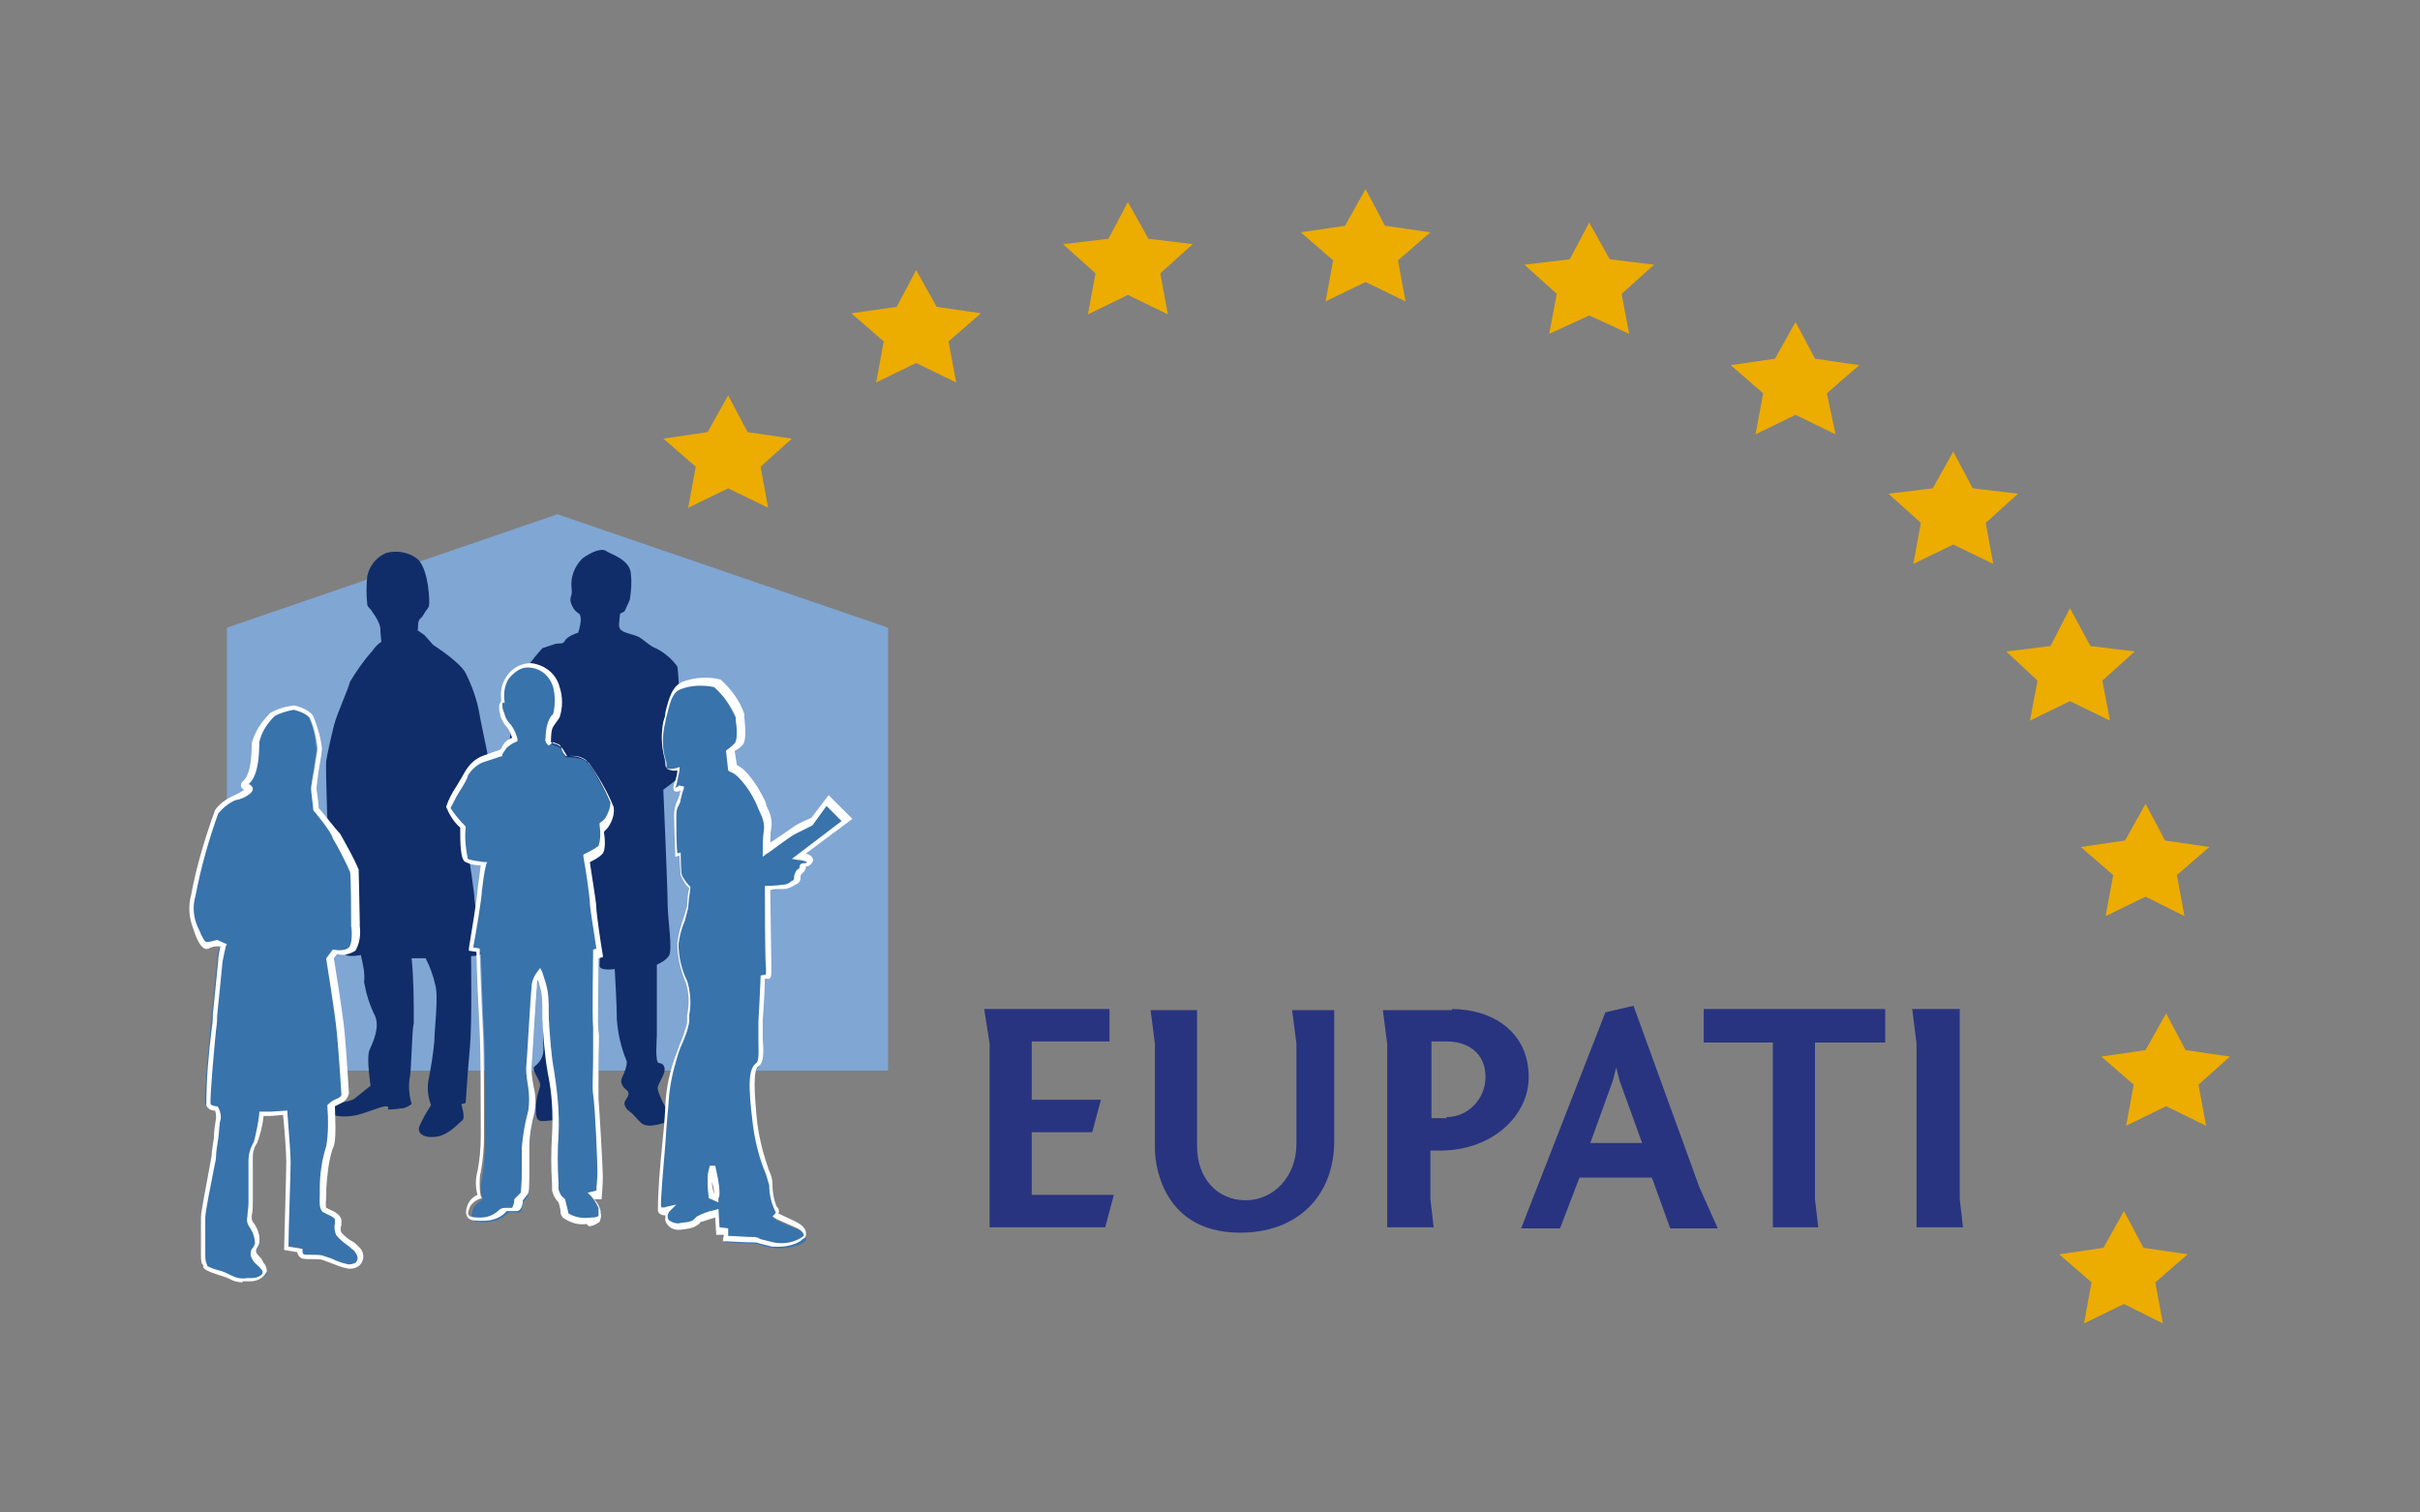 <svg version="1.1" id="Layer_1" xmlns="http://www.w3.org/2000/svg" x="0" y="0" viewBox="0 0 224 140" xml:space="preserve"><rect x="0" y="0" width="224" height="140" fill="#808080" stroke="none"/><style>.st0{fill:#fff}.st4{fill:#3973ab}</style><g id="Layer_2_1_"><g id="ARTWORK"><path fill-rule="evenodd" clip-rule="evenodd" fill="#80a6d3" d="M21 99.1v-41l30.6-10.5 30.6 10.5v41z"/><path d="M50.7 90.3s-1.6-.4-1.9-.6.1-10.8.3-12.2c.3-1.3.6-2.6 1-3.9-.8-.6-1.6-1.4-2.2-2.2-.4-.7-.6-1.4-.8-2.2 0-.5.8-5.6.9-6.2.6-1.1 1.4-2.1 2.2-3l1.2-.4c.3-.1.7.1.9-.3s1.1-.7 1.1-.7.1.1.2-.3.3-1.2 0-1.5c-.4-.2-.7-.7-.8-1.2 0-.6.2-.4.1-1.2-.1-1 .3-2 1-2.7.8-.6 1.8-1 2.2-.7s2.3.8 2.3 2.2c.1.8 0 1.6-.1 2.3-.2.5-.5 1.1-.5 1.1l-.4.2s-.1.8-.1 1 0 .4.3.6.9.3 1.4.5 1.1.9 1.7 1.1c.8.4 1.5 1 2 1.7.1.5.2 3.2.3 3.7s1.2 3.2 1.2 3.9c-.2 1-.6 1.8-1.3 2.6-.4.4-1.5 1.2-1.5 1.2s.4 9.2.4 10.6.5 4.3.1 4.8c-.3.4-.7.6-1.1.8v6.5c0 .4-.2 2.6.2 2.6s.7.4.4 1.1-.6 1-.5 1.4c.2.7.6 1.4.9 2 0 0 .2.9-.2 1s-1.7.6-2.3 0-.7-.8-1-1c-.3-.2-.5-.5-.5-.8 0-.3.7-.8.2-1.2s-.6-.8-.4-1.2.5-1.2.4-1.5c-.5-1.2-.8-2.5-.9-3.8 0-1.4-.2-4.7-.2-4.7s-1.4.2-1.4-.3.1-1.9.1-1.9l-1-.1s-.6 5.7-.6 6.4c-.1 1.2-.3 2.3-.6 3.4-.1.6.7 1 .3 1.6-.4.5-.7 1.1-.9 1.7 0 .7 0 1.3-.1 2-.1.8-.9 1.3-1.6 1.2-1.1.1-1.5.3-1.5-1s.4-1.9.4-2.3-.9-1.5-.5-1.7c.5-.4.8-.9.8-1.5 0-.4-.1-4.5 0-5.4s.4-1.6.4-1.5" fill="#102d69"/><path d="M33.4 88.4s-1.5.3-1.5-.2-.2-6-.2-6c-.4-.4-.6-.8-.8-1.3-.1-.6-.2-2.3-.2-2.3h-.3s-.3-7.6-.2-8.2.4-2 .7-3.2 1.3-3.3 1.5-4.1c.6-1 1.3-2 2.1-2.9.2-.3.5-.6.8-.8 0 0-.1-.9-.1-1.3-.1-.5-.4-1-.7-1.4-.2-.4-.4-.4-.5-.7-.1-.9-.1-1.8 0-2.7.2-.9.8-1.7 1.7-2.1 1-.3 2.2-.1 3 .6 1 1 1.1 4 1 4.3s-.3.4-.5.8-.5.3-.5 1-.1.4-.1.4l.7.5.8.9s2.5 1.6 3 2.6c.6 1.2 1.1 2.6 1.3 3.9.2 1.2 1.2 5.4 1 5.8-.3.8-.8 1.5-1.5 2.2-.4.4-.8.8-1.2 1.3.5 2.4.9 4.9 1.2 7.4 0 1.2.9 5 .7 5.3s-1 .3-1 .3.1 6.2-.1 8.4-.4 5.2-.4 5.2l-.4.1s.4 1.3.1 1.5-1.2 1.3-2.3 1.5-1.9-.2-1.7-.9c.3-.7.7-1.4 1.1-2-.3-.8-.4-1.7-.2-2.5.2-1.1.4-2.2.5-3.4 0-1 .4-4.1.1-5.2-.2-.9-.5-1.7-.9-2.5h-1.3c.2 2 .2 4 .2 6-.2.8-.2 4.5-.4 5.2-.1.8 0 1.6.2 2.3-.3.2-.6.4-1 .4-.6.1-1.2.1-1.2.1s.2-.3-.2-.3-1.5.5-2.6.8c-.9.2-1.8.2-2.7-.1-.6-.2-.7-.8-.2-.9s2-.1 2.6-.5l1.5-1.2s-.4-2.6-.1-3.3 1-2.1.5-3.2c-.5-1-.8-2-1-3.1.1-.8-.1-1.6-.3-2.5" fill-rule="evenodd" clip-rule="evenodd" fill="#102d69"/><path class="st4" d="M23.3 118.4c-.6.1-1.3 0-1.9-.2-.7-.4-2.4-.7-2.5-1.1-.1-.3-.2-.7-.2-1 0-.6-.1-2.8-.1-3.5s.9-5 1-5.7.3-2.8.4-3.3c.1-.3 0-.7-.2-1 0 0-.6 0-.8-.4s.5-7.4.6-8.3.4-4 .5-5c0-.5.1-1 .3-1.4l-.4-.2c-.3 0-.5.1-.8.2-.4.1-.8-.8-1-1.3-.5-1-.6-2.2-.3-3.3.5-2.6 1.3-5.2 2.1-7.7.9-1.1 1.3-1 2.3-1.7s.1-.5.1-.9 1-.1 1-3.9c.3-1 .8-1.9 1.5-2.6.6-.4 1.3-.6 2-.6.6.1 1.2.4 1.7.9.4.9.6 1.9.7 2.9 0 .4-.5 3.3-.5 3.7s.2 1.9.2 1.9 1.6 2 2 2.4c.6 1 1.2 2.1 1.7 3.2 0 0 .1 4.3.1 4.8s.1 2-.3 2.4-1.6.3-1.6.3l-.4.6s.8 4.7 1 7 .4 5.6.4 5.6c-.1.3-.3.5-.6.6-.3.1-.5.2-.7.4 0 0 .2 3.2-.1 3.9-.4 1.2-.6 2.5-.6 3.8 0 .6-.2 1.7.1 2s1.2.6 1.2.9-.2.9.1 1.3 1.3 1 1.5 1.3.5.4.4.9-.3.8-1.2.7c-.8-.2-1.5-.5-2.3-.8-.6-.1-1.4 0-1.7-.1s-.3-.6-.3-.6l-1.2-.2s.2-7.1.2-8-.3-4.5-.3-4.5l-1.3.2h-.8c-.1.9-.3 1.8-.5 2.7-.3.5-.4 1-.4 1.6 0 .7-.1 2.4-.1 4s-.3 1.6.1 2.1.6 1.1.6 1.7c-.1.4-.4.6-.3 1s.4.6.6.9.4.5.4.8-.6.6-1.4.6"/><path class="st0" d="M22.5 118.7c-.4 0-.9-.1-1.2-.3-.4-.2-.8-.3-1.1-.4-.9-.3-1.4-.5-1.4-.8 0-.1 0-.2-.1-.2-.1-.3-.1-.6-.1-.9v-3.5c0-.3.4-2.5.8-4.6.1-.6.2-1 .2-1.2s.1-.9.2-1.5c0-.6.1-1.2.2-1.8 0-.2 0-.5-.1-.7-.4 0-.7-.2-.8-.5 0-2.4.2-4.7.5-7.1.1-.6.1-1.1.1-1.3.1-.9.4-4 .5-5 0-.4.1-.8.2-1.3H20c-.2 0-.5.1-.7.2-.4.2-.9-.3-1.3-1.5l-.1-.3c-.4-1-.5-2.1-.2-3.2.5-2.7 1.3-5.3 2.2-7.8.4-.6 1-1 1.6-1.3.2-.1.5-.2.8-.4.1-.1.2-.1.3-.2-.2-.1-.3-.2-.3-.4s.1-.3.2-.4c.2-.2.8-.7.8-3.5.3-1.1.9-2 1.7-2.8.7-.4 1.4-.6 2.2-.7.1 0 1.4.3 1.8 1 .4 1 .7 2 .8 3 0 .2-.1.9-.3 2-.1.7-.2 1.5-.2 1.7s.2 1.3.2 1.8c.3.3 1.6 2 2 2.4.6 1.1 1.2 2.1 1.7 3.3v.1s.1 4.3.1 4.8v.3c.1.8 0 1.6-.4 2.3-.5.3-1.1.5-1.7.3l-.3.4c.1.7.8 4.8 1 6.9.2 2.3.4 5.6.4 5.6-.1.4-.3.7-.7.9l-.6.3c0 .8.2 3.3-.2 3.9-.4 1.2-.5 2.4-.6 3.7v.6c0 .3-.1 1.1 0 1.2l.4.2c.5.2.9.5 1 .9v.5c-.1.2-.1.5 0 .7.3.3.6.6 1 .8.2.1.4.3.5.4l.1.1c.5.4.6 1.2.1 1.7l-.1.1c-.3.2-.7.3-1.1.2-.5-.1-1-.3-1.5-.5-.3-.1-.5-.2-.8-.3-.6-.1-1.3 0-1.8-.1-.3-.1-.4-.3-.5-.6l-1.2-.2v-.2c0-.1.2-7.1.2-8s-.2-3.4-.3-4.3l-1.2.1h-.6c-.1.9-.3 1.7-.6 2.5-.3.4-.4.9-.4 1.4v4c0 .4 0 .9-.1 1.3 0 .4 0 .4.1.6.4.5.7 1.2.6 1.9 0 .2-.1.3-.2.5-.1.1-.1.3-.1.4.1.2.2.3.3.4.1.1.2.2.3.4l.1.2c.2.2.3.5.3.8-.3.6-.9.9-1.5.9h-.8l.1.1zM20.1 87l.9.4-.1.2c-.1.4-.2.9-.3 1.4-.1 1-.4 4.1-.5 5 0 .2 0 .7-.1 1.3-.2 2-.6 6.5-.5 6.9 0 .1.4.2.5.2h.1l.1.1c.2.4.3.8.2 1.2-.1.2-.1 1-.2 1.7s-.2 1.2-.2 1.6-.1.6-.2 1.2c-.3 1.5-.8 4-.8 4.5v3.5c0 .2 0 .5.1.7 0 .1.1.2.1.3.4.2.7.3 1.1.4.4.1.8.3 1.2.5.4.2.9.3 1.4.2h.4c.6 0 1-.3 1-.5s0-.2-.2-.4c-.1-.1-.1-.2-.2-.2l-.3-.3c-.2-.2-.3-.4-.4-.7 0-.3 0-.5.2-.7.1-.1.1-.2.2-.4 0-.5-.2-1.1-.5-1.5-.2-.3-.3-.6-.2-1 0-.4.1-.8.1-1.2v-4c0-.6.2-1.2.5-1.7.2-.8.4-1.7.5-2.6v-.2h1l1.6-.1v.2c0 .1.3 3.6.3 4.6s-.2 6.6-.2 7.8l1.3.2v.2c0 .1 0 .2.1.3.3.1 1.1 0 1.7.1l.9.3c.4.2.9.4 1.4.5.3.1.5 0 .8-.1.1-.1.2-.3.2-.4 0-.3-.1-.4-.3-.7l-.1-.1c-.2-.1-.3-.3-.5-.4-.4-.3-.8-.6-1.1-1-.1-.3-.2-.7-.1-1v-.4c0-.2-.5-.4-.7-.5l-.4-.2c-.4-.3-.3-1-.3-1.7v-.5c0-1.3.2-2.7.6-3.9.2-1.2.2-2.5.1-3.7v-.1l.1-.1c.2-.2.5-.4.8-.5.2-.1.4-.2.4-.4 0 0-.2-3.3-.4-5.5s-1-6.9-1-7v-.1l.6-.8h.1c.4.1 1.1.1 1.4-.2s.3-1.5.2-2v-.3c0-.4 0-4.2-.1-4.7-.5-1.1-1-2.1-1.6-3.1C30.7 77 29 75 29 75v-.1c0-.2-.2-1.6-.2-1.9 0-.2.1-.8.3-1.8.1-.8.3-1.7.3-1.9-.1-.9-.3-1.9-.7-2.8-.2-.4-1.1-.7-1.5-.8-.6.1-1.3.3-1.8.6-.7.7-1.2 1.5-1.4 2.4 0 3-.7 3.6-1 3.9h.1c.1.1.3.2.3.4s-.1.4-.6.7-.8.3-1.1.4c-.6.3-1.1.7-1.5 1.2-.9 2.5-1.6 5-2.1 7.6-.3 1-.2 2 .2 2.9l.1.2c.3.8.6 1.2.7 1.2.3 0 .6-.1 1-.2z"/><path class="st4" d="M42.8 76.6c-.5-.5-.9-1.1-1.3-1.8 0-.3 1.4-2.6 1.7-3.1.3-.6.8-1.1 1.5-1.3l1.8-.6.4-.6c.2-.3.5-.5.9-.6-.1-.4-.3-.8-.5-1.2-.3-.3-.5-.7-.7-1.1-.1-.3-.2-.6-.2-.9 0-.2.1-.3.2-.4-.1-.8 0-1.6.4-2.3.5-.8 1.3-1.2 2.2-1.1 1.1.1 2 .9 2.3 2 .2.9.2 1.8 0 2.6-.3.4-.5.8-.7 1.2-.1.4-.1 1-.1 1 0 .2 0 .3.2.4.2.1 1 .3 1.1.6.1.2.2.5.4.7 0 0 1.4-.1 2 .5.9 1.3 1.6 2.6 2.2 4 0 .5-.1 1-.4 1.5l-.6.6s.2 1.7-.1 2.1c-.4.3-.8.6-1.2.8 0 0 .6 3.7.6 4.3s.6 4.4.6 4.4H55s-.1 6.2 0 7-.1 5 .1 6.3.4 6.4.4 7.2-.1 1.9-.1 1.9l-.6.2s.8.8.8 1.2.4 1-.9 1-2.4-.3-2.4-.7c0-.4-.1-.8-.2-1.2-.3-.3-.5-.6-.5-1-.1-1.7-.1-3.4 0-5.2.1-1.9 0-3.8-.4-5.7-.3-1.6-.4-3.3-.5-4.9 0-.9 0-2-.1-2.5-.1-.6-.3-1.2-.5-1.7-.3.4-.4.8-.4 1.3-.1.9-.4 6.4-.5 7.5s.6 3.2.3 4c-.3 1.1-.5 2.2-.5 3.4 0 1.4 0 2.9-.1 4.3-.2.2-.3.4-.5.6 0 0 0 .8-.3.9s-.9-.1-1.1.1c-.5.5-1.2.8-1.9.8-1.1.1-1.6-.1-1.4-.9.1-.5.5-.9 1-1.2-.2-.4-.2-.9-.2-1.3.3-1.4.4-2.8.4-4.2 0-2.9 0-7.8-.1-9.7s-.3-7.6-.3-7.6l-.9-.2s.8-4.7.8-5.4c.1-.9.2-1.7.4-2.6-.5 0-1.1-.1-1.6-.3-.4-.3-.4-3.1-.4-3.1"/><path class="st0" d="M54.3 113.3c-.8.1-1.5-.1-2.2-.6-.1-.1-.2-.3-.2-.4 0-.3-.1-.7-.2-1-.3-.3-.5-.7-.6-1.1v-.6c-.1-1.5-.1-3 0-4.6.1-1.9 0-3.8-.4-5.7-.3-1.7-.4-3.3-.5-5 0-1.2 0-2-.1-2.5-.1-.4-.2-.8-.3-1.1-.1.2-.1.4-.1.7-.1.8-.4 6.4-.5 7.5 0 .6.1 1.2.2 1.7.2.8.2 1.6.1 2.3-.3 1.1-.5 2.2-.5 3.3v1.5c0 2.2 0 2.7-.2 2.9s-.3.4-.4.5c0 .3-.1.9-.5 1h-1c-.5.6-1.3.9-2.1.9-.7 0-1.3 0-1.5-.3-.2-.3-.2-.6-.1-.9.1-.5.5-1 1-1.2-.2-.7-.2-1.5 0-2.2.2-1 .3-2.1.3-3.2v-.7c0-2.9 0-7.2-.1-9s-.3-6.3-.3-7.4l-.7-.1v-.2c.2-1.3.8-4.8.8-5.4.1-.8.2-1.6.3-2.3-.5 0-1-.1-1.4-.3-.5-.2-.5-1.8-.5-3.2-.6-.5-1-1.2-1.3-1.9.2-.7.6-1.4 1-2 .3-.5.6-1 .7-1.2.4-.7.9-1.2 1.6-1.5.5-.2 1.4-.5 1.7-.6.1-.1.2-.3.3-.5.2-.3.5-.5.8-.6-.1-.3-.2-.6-.4-.9-.3-.3-.6-.8-.7-1.2v-.1c-.1-.2-.1-.5-.1-.7 0-.2.1-.4.2-.5-.1-.8 0-1.6.5-2.3.5-.8 1.5-1.3 2.4-1.2 1.2.2 2.2 1 2.5 2.2.3.9.3 1.9 0 2.8l-.2.3c-.2.3-.4.5-.5.8-.1.4-.1 1-.1 1v.2l.2.1c.4.1.8.3 1 .7.1.2.2.3.3.5.7-.1 1.4.1 2 .6.9 1.3 1.7 2.6 2.3 4.1.1.6-.1 1.2-.4 1.7-.1.2-.3.4-.5.6.1.6.2 1.8-.2 2.1-.3.3-.7.5-1.1.7.1.8.6 3.7.6 4.2s.4 3.3.6 4.4v.2l-.4.1c0 2.2-.1 6.2 0 6.8.1.4 0 1.6 0 2.9v3.3c.1 1.2.4 6.4.4 7.2s-.1 1.9-.1 1.9v.2H55c.3.3.5.7.6 1.1v.2c.1.3 0 .5-.1.8-.3.2-.6.4-1 .4l-.2-.2zM50 89.6l.2.4c.2.6.4 1.2.5 1.8.1.6.1 1.7.1 2.5.1 1.6.2 3.3.5 4.9.3 1.9.5 3.9.4 5.8-.1 1.5-.1 3 0 4.5v.6c.1.3.2.6.5.8l.1.1.3 1.2v.1c.6.4 1.4.5 2.1.4.5 0 .7-.1.7-.2v-.7c-.2-.4-.4-.8-.7-1.1l-.3-.3.8-.2c0-.3.1-1.1.1-1.7 0-.8-.2-6-.4-7.2-.1-.6 0-2 0-3.4v-2.8c-.1-.8 0-6.8 0-7v-.2l.3-.1c-.1-.8-.6-3.7-.6-4.2s-.4-3.3-.6-4.3v-.2l.2-.1c.4-.2.8-.4 1.2-.7.2-.6.2-1.3.1-1.9v-.2l.1-.1c.2-.1.4-.3.5-.5.2-.4.4-.8.4-1.3-.6-1.4-1.3-2.7-2.2-3.9-.5-.4-1.1-.5-1.8-.4h-.1l-.1-.1c-.2-.2-.3-.5-.4-.8 0-.2-.5-.3-.7-.4l-.4.3c-.2-.1-.4-.4-.3-.7 0 0 0-.5.1-1 .1-.4.2-.7.4-1l.2-.2c.2-.8.2-1.7 0-2.5-.3-1-1.1-1.7-2.1-1.8-.7-.1-1.3.2-2 1-.4.6-.5 1.4-.4 2.1v.2l-.1-.1c-.1.1-.1.1-.1.2 0 .2 0 .4.1.6 0 .1.1.2.1.3.1.4.3.7.6 1 .3.4.5.9.6 1.3v.2l-.2.1c-.3.1-.5.3-.8.5l-.4.6v.2h-.1l-1.8.6c-.6.3-1 .7-1.3 1.2 0 .2-.3.7-.6 1.2-.4.6-.7 1.2-1 1.8.4.6.8 1.1 1.3 1.6l.1.1v.1c-.1 1 0 1.9.2 2.9.5.2 1 .2 1.5.3h.3l-.1.2c-.2.8-.3 1.7-.4 2.5 0 .6-.6 4.2-.8 5.2l.6.1v.2c0 .1.2 5.7.3 7.5s.1 6.1.1 9v.7c0 1.1-.1 2.2-.3 3.3-.1.3-.1.7-.1 1 0 .4 0 .8.1 1.2l.1.2-.3.1c-.4.2-.8.5-.9 1-.1.2-.1.4 0 .5.2.2.7.2 1.1.2.7 0 1.3-.3 1.7-.7.2-.2.5-.2.8-.2h.4c.1-.2.2-.4.2-.7v-.1l.1-.1.5-.5c.1-.9.1-1.7.1-2.6v-1.6c.1-1.2.3-2.3.6-3.4.1-.7.1-1.4 0-2.1-.1-.6-.2-1.2-.2-1.8.1-1.1.4-6.7.5-7.5 0-.5.2-1 .5-1.4l.3-.4z"/><path d="M65.8 110.7c-.1-.6-.1-1.1-.1-1.7 0-.3.1-.7.2-1 .2.8.3 1.7.4 2.5 0 .1-.1.3-.1.4l-.4-.2zm-4 1.4s-.7.2-.8-.2.7-9.2.7-10c.1-1.4.4-2.8.9-4.1.5-1.1.8-2.1 1.1-3.3 0-.6.3-2.8-.1-3.6-.5-1.1-.8-2.3-.8-3.6 0-1.2.8-2.7.9-3.4s.2-1.8.2-1.8-.7-.8-.8-1.2S63 79 63 79l-.4.1s-.1-2.7-.1-3.6c0-.6.2-1.2.4-1.7.1-.4.2-.7.3-1.1 0 0 0 .2-.5.4s-.4.1-.2-.6c.1-.5.2-.9.3-1.4 0 0-1.2.3-1.2-.2s-.6-2.4-.2-3.9.5-3.1 1.7-3.6c1-.4 2.2-.5 3.3-.2.9.8 1.6 1.9 2.1 3 .1.6.4 2.3-.1 2.7s-.8.6-.8.6l.2 1.6c.3.2.6.3.8.6.7.8 1.3 1.7 1.8 2.7.1.5.8 1.5.6 2.4-.1.7-.2 1.3-.1 2 0 0 2-1.4 2.6-1.8s1.7-.9 1.7-.9l1.4-1.9 1.8 1.8-4.3 3.3s1.2.2 1 .6-.7.1-.7.4-.1.2-.4.6 0 .6-.4.9c-.3.3-.7.5-1.2.5-.7.1-1.4.1-1.4.1s.1 6.6.1 7.4-.1.8-.1.8l-.5.1s-.1 2.6-.2 4.1.4 3.7-.2 4.1-.6 2-.2 5.5 1.5 4.8 1.5 5.6c0 .8.1 1.6.5 2.3.3.2-.1.6-.1.6s1.2.6 1.8.8 1 .5 1 1-1.8 1-3.1.8-1.2-.4-1.9-.4-2.5-.1-2.5-.1l.1-.6-.7-.1-.1-1.7c-.6.1-1.1.3-1.7.6-.4.2-.2.5-1.6.6s-1.4-.6-1.4-.9c0-.5.1-.7.1-.8" fill-rule="evenodd" clip-rule="evenodd" fill="#3973ab"/><path class="st0" d="M72.1 115.4h-.6l-1.2-.3c-.2-.1-.4-.1-.6-.1-.7 0-2.4-.1-2.5-.1h-.3l.1-.6h-.7l-.1-1.6c-.4.1-.9.3-1.3.4-.1 0-.1.1-.2.2-.3.2-.5.4-1.5.5-.5.1-1 0-1.3-.3-.2-.2-.4-.5-.3-.9v-.1c-.3 0-.6-.1-.7-.4 0-2.1.2-4.1.4-6.2.2-1.8.3-3.5.3-3.9.1-1.4.4-2.8.9-4.2.1-.3.3-.7.4-1.1.3-.6.5-1.3.7-2V94c.2-1 .2-2-.1-3-.5-1.2-.8-2.4-.8-3.7.1-.8.3-1.6.6-2.4.1-.3.2-.7.3-1 0-.5.1-1.4.2-1.7-.4-.3-.6-.8-.8-1.2 0-.3-.1-1.3-.1-1.8l-.4.1V79s-.1-2.7-.1-3.6c0-.4.1-.9.3-1.3.1-.2.1-.3.2-.5 0-.2.1-.3.1-.4-.3.1-.5.1-.6 0s-.1-.3 0-.7l.1-.2c.1-.3.2-.7.2-1-.3.1-.6 0-.9-.1-.1-.1-.2-.3-.2-.4 0-.2 0-.4-.1-.7-.3-1.1-.3-2.2-.1-3.3.1-.3.2-.6.2-.9.3-1.2.6-2.4 1.6-2.8 1.1-.4 2.3-.5 3.5-.2 1 .9 1.8 2 2.2 3.2v.3c.1 1.1.2 2.2-.2 2.6-.3.3-.5.4-.7.5l.2 1.3c.3.2.5.3.7.5.8.8 1.4 1.8 1.9 2.8.1.2.1.4.2.6.3.6.5 1.2.4 1.9-.1.5-.1 1-.1 1.4.6-.4 1.8-1.2 2.2-1.5s1.4-.7 1.6-.8l1.6-2.1 2.2 2.2-4.3 3.2c.3.1.5.2.6.4.1.1.1.3 0 .4-.1.2-.3.4-.6.4 0 .2-.1.4-.2.5l-.2.2c-.1.1-.1.2-.1.3 0 .3-.1.5-.3.6l-.2.1c-.3.2-.7.4-1.1.4-.4 0-.9 0-1.2.1 0 1.2.1 6.5.1 7.1s0 .9-.1 1l-.1.1h-.4c0 .6-.1 2.6-.2 3.8v1.8c.1 1.2.1 2.2-.4 2.5s-.4 2.4-.1 5.3c.2 1.5.6 3 1.1 4.4.2.4.3.8.3 1.2 0 .7.1 1.4.4 2.1.1.1.2.2.2.4 0 .1 0 .2-.1.2.4.2 1.1.5 1.5.7s1.2.6 1.1 1.3c0 .2-.1.3-.3.4-.4.4-1.3.7-2.2.7zm-4.7-1c.5 0 1.7.1 2.2.1.3 0 .5 0 .8.2l1.2.3c1 .2 2 0 2.8-.6 0-.2-.1-.5-.8-.8s-1.8-.8-1.8-.8l-.3-.2.2-.2s.1-.1.1-.2c-.4-.8-.6-1.6-.6-2.5-.1-.3-.2-.7-.3-1-.6-1.4-1-3-1.2-4.5-.5-3.9-.4-5.3.3-5.8.3-.2.2-1.3.2-2.1v-1.8c.1-1.5.2-4 .2-4v-.2l.5-.1v-.6c-.1-.7-.1-7.1-.1-7.4V82h.2s.7 0 1.4-.1c.3 0 .6-.1.8-.3l.2-.1c.1-.1.1-.1.1-.3 0-.2.1-.4.2-.6l.2-.2h.1v-.1c0-.4.3-.4.5-.4.1 0 .1 0 .2-.1-.2-.1-.5-.2-.8-.2l-.6-.1 4.6-3.5-1.4-1.4-1.3 1.8-1.6.8c-.6.3-2.5 1.8-2.6 1.8l-.4.3v-.4c0-.7 0-1.3.1-2 .1-.6-.1-1.2-.4-1.8-.1-.2-.2-.5-.3-.7-.4-.9-1-1.8-1.7-2.5-.2-.2-.5-.4-.8-.5l-.1-.1-.2-1.8.1-.1c.3-.2.5-.4.7-.6.3-.3.2-1.6.1-2.1v-.3c-.5-1.1-1.1-2-2-2.8-1-.2-2.1-.2-3.1.2-.8.3-1 1.3-1.3 2.5-.1.3-.1.6-.2.9-.2 1-.2 2.1.1 3.1.1.2.1.5.1.8.1.1.5.1.9 0l.3-.1v.3c-.1.5-.2.9-.3 1.4l-.1.2c.1 0 .2-.1.3-.1v-.1l.5.1v.2c-.1.2-.2.6-.3 1 0 .2-.1.4-.2.6-.2.3-.2.7-.2 1.1 0 .7 0 2.6.1 3.3l.3-.1v.1s0 1.6.1 2c.2.4.4.7.7 1l.1.1v.1s-.2 1.2-.2 1.8l-.3 1.2c-.3.7-.5 1.4-.6 2.2 0 1.2.3 2.4.8 3.4.3 1 .4 2.1.2 3.1v.6c-.1.8-.4 1.5-.7 2.2-.2.4-.3.8-.4 1.1-.4 1.3-.7 2.6-.8 4 0 .4-.2 2-.3 3.9-.2 2.4-.5 5.7-.4 6 0 .1.3.1.5 0l.9-.2-.7.7c0 .1-.1.2-.1.3 0 .2 0 .4.2.5.3.2.7.3 1 .2 1-.1 1.1-.2 1.3-.4l.2-.2c.6-.3 1.1-.5 1.7-.6l.3-.1.1 1.7.8.1v.7zm-.9-3.1l-.9-.4v-.1c-.1-.6-.1-1.2-.1-1.8 0-.4.1-.7.2-1.1h.5c.2.9.4 1.7.4 2.6 0 .3-.1.4-.1.4v.4zm-.4-.8v-.1c0-.3-.1-.7-.2-1 0 .4.1.8.2 1.1z"/><path d="M67.4 36.6l1.8 3.4 4.1.6-2.9 2.6.7 3.8-3.7-1.8-3.7 1.8.7-3.8-3-2.6 4.1-.6zM84.8 25l1.9 3.4 4.1.6-3 2.6.7 3.8-3.7-1.8-3.7 1.8.7-3.8-3-2.6 4.2-.6zm19.6-6.3l1.9 3.4 4.1.5-3 2.7.7 3.8-3.7-1.8-3.7 1.8.7-3.8-3-2.7 4.2-.5zm22-1.2l1.8 3.4 4.2.6-3 2.6.7 3.8-3.7-1.8-3.7 1.8.7-3.8-3-2.6 4.1-.6zm20.7 3.1L149 24l4.1.5-3 2.7.7 3.7-3.7-1.7-3.7 1.7.7-3.7-3-2.7 4.2-.5zm19.1 9.2l1.8 3.4 4.1.6-3 2.6.8 3.8-3.7-1.8-3.7 1.8.7-3.8-3-2.6 4.1-.6zm14.6 12l1.8 3.4 4.2.5-3 2.7.7 3.8-3.7-1.8-3.7 1.8.7-3.8-3-2.7 4.1-.5zm10.8 14.5l1.9 3.5 4.1.5-3 2.7.7 3.7-3.7-1.8-3.7 1.8.7-3.7-2.9-2.7 4.1-.5zm7 18.1l1.8 3.4 4.1.6-3 2.6.7 3.8-3.6-1.8-3.7 1.8.7-3.8-3-2.6 4.1-.6zm1.9 19.4l1.8 3.4 4.1.6-2.9 2.6.7 3.8-3.7-1.8-3.7 1.8.7-3.8-3-2.6 4.1-.6zm-3.9 18.3l1.8 3.4 4.1.6-3 2.6.7 3.8-3.6-1.8-3.7 1.8.7-3.8-3-2.6 4.1-.6z" fill="#edac00"/><path d="M91.6 96.6l-.5-3.2h11.6v3h-7.2v5.4h6.4l-.8 3h-5.6v5.8h7.6l-.8 3H91.6zm28.4 0l-.4-3.1h3.9v12.1c0 5.1-3.4 8.5-8.7 8.5-7.7 0-7.9-7.2-7.9-7.7v-9.8l-.4-3.1h4.3v12.6c0 3 1.9 5 4.5 5s4.7-2.2 4.7-5.2v-9.3zm14.4-3.2c3.6 0 7.1 2 7.1 6.3 0 3.6-3.4 6.8-8.2 6.8h-.9v4.5l.3 2.6h-4.3v-17l-.4-3.1h6.4zm-.5 10c2 0 3.6-1.7 3.6-3.7 0-2.3-1.7-3.3-3.6-3.3h-1.4v7.1h1.4zm14.7-9.7l2.6-.6 6.1 16.8 1.7 3.8h-4.4l-1.7-4.7h-6.7l-1.8 4.7h-3.6l7.8-20zm-1.4 12.1h4.8l-2.1-5.8-.3-1.2-.3 1.2-2.1 5.8zm10.5-12.4h16.8v3.1H168V111l.3 2.6h-4.2V96.5h-6.4zm23.7 17.6l.3 2.6h-4.3v-17l-.4-3.2h4.4z" fill="#283480"/></g></g></svg>
